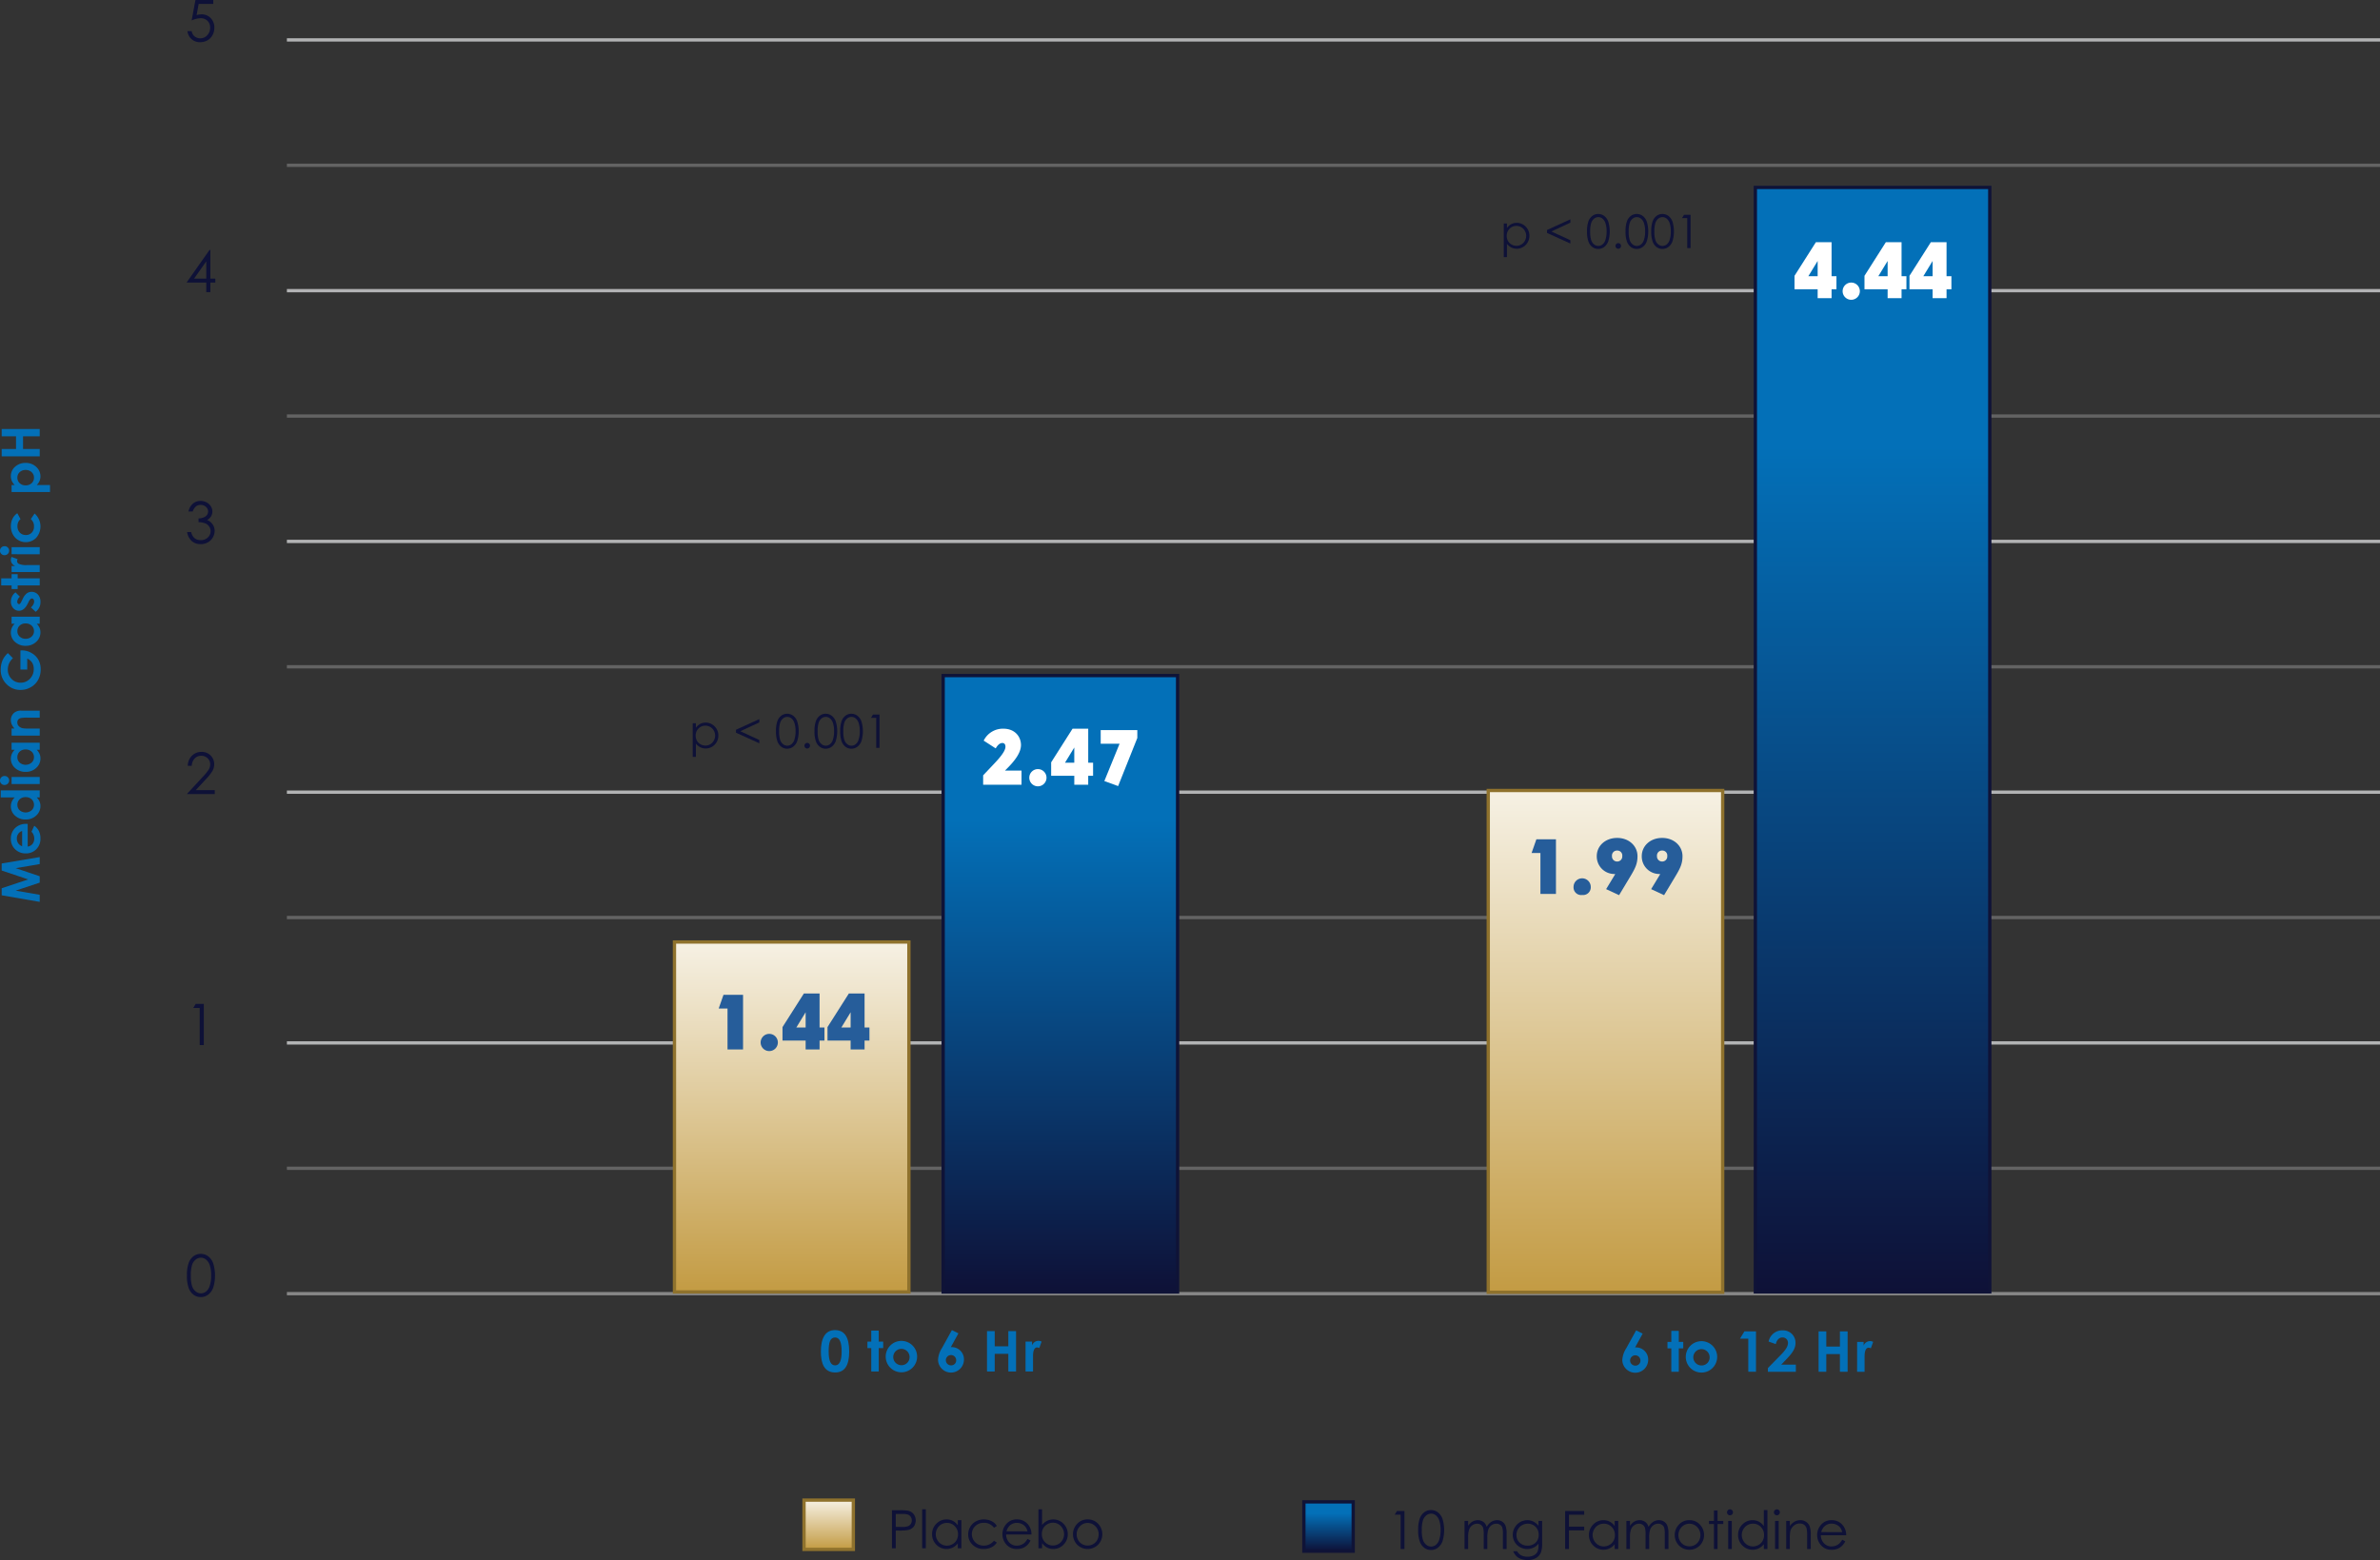 <svg xmlns="http://www.w3.org/2000/svg" xmlns:xlink="http://www.w3.org/1999/xlink" width="718.951" height="471.36" viewBox="0 0 718.951 471.36">
  <rect x="0" y="0" width="718.951" height="471.36" fill="#333333" stroke="none"/>
  <defs>
    <linearGradient id="a" x1="86.665" y1="390.871" x2="718.951" y2="390.871" gradientUnits="userSpaceOnUse">
      <stop offset="0" stop-color="#fff"/>
      <stop offset="1"/>
    </linearGradient>
    <linearGradient id="b" x1="239.151" y1="390.359" x2="239.151" y2="284.621" gradientUnits="userSpaceOnUse">
      <stop offset="0" stop-color="#c39b43"/>
      <stop offset="1" stop-color="#f6f1e4"/>
    </linearGradient>
    <linearGradient id="c" x1="320.319" y1="390.362" x2="320.319" y2="204.118" gradientUnits="userSpaceOnUse">
      <stop offset="0" stop-color="#0e1137"/>
      <stop offset="0.766" stop-color="#0370b8"/>
    </linearGradient>
    <linearGradient id="d" x1="484.98" y1="390.456" x2="484.98" y2="238.842" xlink:href="#b"/>
    <linearGradient id="e" x1="565.665" y1="390.331" x2="565.665" y2="56.631" xlink:href="#c"/>
    <linearGradient id="f" x1="250.326" y1="468.143" x2="250.326" y2="453.248" xlink:href="#b"/>
    <linearGradient id="g" x1="401.326" y1="468.672" x2="401.326" y2="453.777" xlink:href="#c"/>
  </defs>
  <g>
    <path d="M92.109,65.638v1.183H87.691l-.622,3.39a5.225,5.225,0,0,1,1.461-.238,3.732,3.732,0,0,1,2.8,1.137,4.011,4.011,0,0,1,1.1,2.911,4.569,4.569,0,0,1-.566,2.248,3.952,3.952,0,0,1-1.534,1.568,4.479,4.479,0,0,1-2.235.545,3.7,3.7,0,0,1-2.553-.925,3.793,3.793,0,0,1-1.242-2.4h1.276a2.807,2.807,0,0,0,.486,1.166,2.48,2.48,0,0,0,.913.723,2.724,2.724,0,0,0,1.2.274,2.8,2.8,0,0,0,2.1-.928,3.245,3.245,0,0,0,.879-2.321,2.743,2.743,0,0,0-.8-2.042,2.885,2.885,0,0,0-2.121-.785,7.049,7.049,0,0,0-2.662.667l1.15-6.177Z" transform="translate(-27.678 -65.638)" fill="#0e1137"/>
    <path d="M90.97,141.156h.252v8.671h1.5v1.183h-1.5v2.89H89.988v-2.89h-5.95Zm-.982,8.671V144.6l-3.683,5.222Z" transform="translate(-27.678 -65.638)" fill="#0e1137"/>
    <path d="M85.889,220.181H84.621a4.189,4.189,0,0,1,1.327-2.367,3.477,3.477,0,0,1,2.316-.828,3.826,3.826,0,0,1,1.813.444,3.288,3.288,0,0,1,1.3,1.195,2.97,2.97,0,0,1,.46,1.573,2.848,2.848,0,0,1-1.6,2.543,3.629,3.629,0,0,1,1.471,1.065,3.408,3.408,0,0,1,.811,2.215,3.95,3.95,0,0,1-.558,2.015,3.872,3.872,0,0,1-1.521,1.483,4.429,4.429,0,0,1-2.155.524,3.957,3.957,0,0,1-2.679-.925,4.535,4.535,0,0,1-1.4-2.717h1.217a3.521,3.521,0,0,0,.921,1.749,2.842,2.842,0,0,0,1.961.684,2.952,2.952,0,0,0,2.172-.811,2.592,2.592,0,0,0,.82-1.9,2.464,2.464,0,0,0-.41-1.361,2.6,2.6,0,0,0-1.1-.955,6.082,6.082,0,0,0-2.134-.4v-1.141a3.913,3.913,0,0,0,1.555-.3,2.27,2.27,0,0,0,1.019-.765,1.763,1.763,0,0,0,.316-1.014,1.841,1.841,0,0,0-.646-1.4,2.33,2.33,0,0,0-1.635-.591,2.193,2.193,0,0,0-1.386.452A3.4,3.4,0,0,0,85.889,220.181Z" transform="translate(-27.678 -65.638)" fill="#0e1137"/>
    <path d="M85.6,297.02H84.41A4.27,4.27,0,0,1,85.64,294a3.952,3.952,0,0,1,2.911-1.181,3.706,3.706,0,0,1,3.837,3.72,4.07,4.07,0,0,1-.506,1.982,14.158,14.158,0,0,1-1.964,2.507l-3.1,3.335h5.735v1.2H84.114l4.75-5.132a15.4,15.4,0,0,0,1.88-2.3,3.092,3.092,0,0,0,.435-1.577,2.428,2.428,0,0,0-.782-1.806,2.645,2.645,0,0,0-1.914-.757,2.684,2.684,0,0,0-1.982.794A3.42,3.42,0,0,0,85.6,297.02Z" transform="translate(-27.678 -65.638)" fill="#0e1137"/>
    <path d="M86.8,368.96h2.442v12.432H88.01V370.177H86.058Z" transform="translate(-27.678 -65.638)" fill="#0e1137"/>
    <path d="M84.148,451.011a10.787,10.787,0,0,1,.528-3.8,4.412,4.412,0,0,1,1.492-2.037,3.6,3.6,0,0,1,2.155-.692,3.69,3.69,0,0,1,2.189.7,4.631,4.631,0,0,1,1.55,2.092,12.6,12.6,0,0,1,.009,7.47,4.62,4.62,0,0,1-1.551,2.092,3.7,3.7,0,0,1-2.2.705,3.592,3.592,0,0,1-2.147-.684,4.428,4.428,0,0,1-1.491-2.041A10.671,10.671,0,0,1,84.148,451.011Zm1.175.021a10.222,10.222,0,0,0,.376,3.185,3.384,3.384,0,0,0,1.111,1.637,2.459,2.459,0,0,0,3.1.012A3.332,3.332,0,0,0,91,454.229a9.715,9.715,0,0,0,.465-3.2,9.566,9.566,0,0,0-.414-3.074,3.6,3.6,0,0,0-1.146-1.751,2.441,2.441,0,0,0-3.1,0,3.412,3.412,0,0,0-1.107,1.632A10.151,10.151,0,0,0,85.323,451.032Z" transform="translate(-27.678 -65.638)" fill="#0e1137"/>
    <line x1="86.665" y1="12.059" x2="718.951" y2="12.059" fill="#e6e7e7" stroke="#d2d3d4" stroke-miterlimit="10" opacity="0.8"/>
    <line x1="86.665" y1="49.94" x2="718.951" y2="49.94" fill="#e6e7e7" stroke="#d2d3d4" stroke-miterlimit="10" opacity="0.3"/>
    <line x1="86.665" y1="87.821" x2="718.951" y2="87.821" fill="#e6e7e7" stroke="#d2d3d4" stroke-miterlimit="10" opacity="0.8"/>
    <line x1="86.665" y1="125.703" x2="718.951" y2="125.703" fill="#e6e7e7" stroke="#d2d3d4" stroke-miterlimit="10" opacity="0.3"/>
    <line x1="86.665" y1="163.584" x2="718.951" y2="163.584" fill="#e6e7e7" stroke="#d2d3d4" stroke-miterlimit="10" opacity="0.8"/>
    <line x1="86.665" y1="201.465" x2="718.951" y2="201.465" fill="#e6e7e7" stroke="#d2d3d4" stroke-miterlimit="10" opacity="0.3"/>
    <line x1="86.665" y1="239.346" x2="718.951" y2="239.346" fill="#e6e7e7" stroke="#d2d3d4" stroke-miterlimit="10" opacity="0.8"/>
    <line x1="86.665" y1="277.228" x2="718.951" y2="277.228" fill="#e6e7e7" stroke="#d2d3d4" stroke-miterlimit="10" opacity="0.3"/>
    <line x1="86.665" y1="315.109" x2="718.951" y2="315.109" fill="#e6e7e7" stroke="#d2d3d4" stroke-miterlimit="10" opacity="0.8"/>
    <line x1="86.665" y1="352.99" x2="718.951" y2="352.99" fill="#e6e7e7" stroke="#d2d3d4" stroke-miterlimit="10" opacity="0.3"/>
    <line x1="86.665" y1="390.871" x2="718.951" y2="390.871" stroke="#878787" stroke-miterlimit="10" fill="url(#a)"/>
    <g>
      <path d="M28.186,336.145v-2.131L36.2,331.35l-8.015-2.69v-2.129L39.678,324.6v2.115l-7.258,1.232,7.258,2.442v1.927l-7.258,2.42L39.678,336v2.133Z" transform="translate(-27.678 -65.638)" fill="#0370b8"/>
      <path d="M36.045,314.58v6.852a2.286,2.286,0,0,0,1.441-.793,2.49,2.49,0,0,0,.535-1.645,2.844,2.844,0,0,0-.835-2.055l.843-1.8a4.222,4.222,0,0,1,1.41,1.609,5.029,5.029,0,0,1,.457,2.227,4.4,4.4,0,0,1-1.261,3.257,4.3,4.3,0,0,1-3.16,1.258,4.44,4.44,0,0,1-3.231-1.254,4.215,4.215,0,0,1-1.285-3.144,4.369,4.369,0,0,1,1.285-3.266,4.643,4.643,0,0,1,3.4-1.258Zm-1.68,2.133a2.142,2.142,0,0,0-1.156.833,2.414,2.414,0,0,0-.445,1.444,2.559,2.559,0,0,0,.5,1.565,2.789,2.789,0,0,0,1.1.783Z" transform="translate(-27.678 -65.638)" fill="#0370b8"/>
      <path d="M27.9,306.58v-2.133H39.678v2.133h-.9a4.2,4.2,0,0,1,.856,1.252,3.515,3.515,0,0,1,.261,1.361,3.783,3.783,0,0,1-1.277,2.849,4.452,4.452,0,0,1-3.176,1.2,4.572,4.572,0,0,1-3.226-1.163,3.7,3.7,0,0,1-1.258-2.825,3.6,3.6,0,0,1,.289-1.436,3.921,3.921,0,0,1,.867-1.24Zm5.032,2.242a2.157,2.157,0,0,0,.7,1.643,2.791,2.791,0,0,0,3.6-.012,2.152,2.152,0,0,0,.711-1.639,2.2,2.2,0,0,0-.7-1.666,2.557,2.557,0,0,0-1.832-.662,2.486,2.486,0,0,0-1.8.662A2.223,2.223,0,0,0,32.928,308.822Z" transform="translate(-27.678 -65.638)" fill="#0370b8"/>
      <path d="M27.678,301.459a1.3,1.3,0,0,1,.406-.962,1.348,1.348,0,0,1,.984-.4,1.333,1.333,0,0,1,.973.4,1.283,1.283,0,0,1,.4.95,1.3,1.3,0,0,1-.41.969,1.369,1.369,0,0,1-1,.4,1.359,1.359,0,0,1-1.359-1.355Zm3.5,1.066v-2.133h8.5v2.133Z" transform="translate(-27.678 -65.638)" fill="#0370b8"/>
      <path d="M31.178,292.181v-2.133h8.5v2.133h-.9a4.187,4.187,0,0,1,.856,1.253A3.511,3.511,0,0,1,39.9,294.8a3.783,3.783,0,0,1-1.277,2.849,4.455,4.455,0,0,1-3.176,1.2,4.567,4.567,0,0,1-3.226-1.162,3.7,3.7,0,0,1-1.258-2.825,3.6,3.6,0,0,1,.289-1.436,3.936,3.936,0,0,1,.867-1.241Zm1.75,2.242a2.154,2.154,0,0,0,.7,1.643,2.793,2.793,0,0,0,3.6-.011,2.155,2.155,0,0,0,.711-1.639,2.195,2.195,0,0,0-.7-1.666,2.553,2.553,0,0,0-1.832-.663,2.482,2.482,0,0,0-1.8.663A2.223,2.223,0,0,0,32.928,294.423Z" transform="translate(-27.678 -65.638)" fill="#0370b8"/>
      <path d="M31.178,287.892v-2.133h.871a5.1,5.1,0,0,1-.851-1.314,3.188,3.188,0,0,1-.239-1.2,2.917,2.917,0,0,1,.883-2.146,3.033,3.033,0,0,1,2.219-.741h5.617v2.109H35.956a9.4,9.4,0,0,0-2.021.137,1.384,1.384,0,0,0-.761.475,1.329,1.329,0,0,0-.262.838,1.576,1.576,0,0,0,.433,1.111,2.317,2.317,0,0,0,1.2.643,9.722,9.722,0,0,0,1.725.093h3.41v2.133Z" transform="translate(-27.678 -65.638)" fill="#0370b8"/>
      <path d="M30.061,262.97l1.523,1.541a4.553,4.553,0,0,0-1.547,3.409,3.9,3.9,0,0,0,1.125,2.842,3.689,3.689,0,0,0,2.734,1.146,3.788,3.788,0,0,0,2.821-1.189,4.043,4.043,0,0,0,1.156-2.933,3.6,3.6,0,0,0-.477-1.912,3.343,3.343,0,0,0-1.492-1.255v3.328H33.85v-5.781l.484-.016a5.633,5.633,0,0,1,2.859.781,5.453,5.453,0,0,1,2.063,2.024,5.774,5.774,0,0,1,.711,2.914,6.461,6.461,0,0,1-.778,3.191,5.683,5.683,0,0,1-2.214,2.219,6.181,6.181,0,0,1-3.1.816,5.763,5.763,0,0,1-3.969-1.508,5.943,5.943,0,0,1-2.008-4.656,7.113,7.113,0,0,1,.555-2.805A6.435,6.435,0,0,1,30.061,262.97Z" transform="translate(-27.678 -65.638)" fill="#0370b8"/>
      <path d="M31.178,254.1V251.97h8.5V254.1h-.9a4.2,4.2,0,0,1,.856,1.252,3.516,3.516,0,0,1,.261,1.362,3.78,3.78,0,0,1-1.277,2.848,4.452,4.452,0,0,1-3.176,1.2,4.567,4.567,0,0,1-3.226-1.163,3.7,3.7,0,0,1-1.258-2.824,3.6,3.6,0,0,1,.289-1.436,3.925,3.925,0,0,1,.867-1.241Zm1.75,2.242a2.156,2.156,0,0,0,.7,1.643,2.52,2.52,0,0,0,1.793.654,2.547,2.547,0,0,0,1.812-.665,2.156,2.156,0,0,0,.711-1.64,2.2,2.2,0,0,0-.7-1.666,2.557,2.557,0,0,0-1.832-.662,2.486,2.486,0,0,0-1.8.662A2.225,2.225,0,0,0,32.928,256.345Z" transform="translate(-27.678 -65.638)" fill="#0370b8"/>
      <path d="M32.365,244.611l1.321,1.32a2.233,2.233,0,0,0-.8,1.461.918.918,0,0,0,.152.563.454.454,0,0,0,.7.074,2.391,2.391,0,0,0,.4-.637l.39-.781a4.606,4.606,0,0,1,1.243-1.695,2.587,2.587,0,0,1,3.375.371,3.184,3.184,0,0,1,.757,2.23,3.544,3.544,0,0,1-1.453,2.969l-1.429-1.313a3.031,3.031,0,0,0,.707-.879,1.949,1.949,0,0,0,.269-.894,1.065,1.065,0,0,0-.2-.68.587.587,0,0,0-.469-.258q-.492,0-.961.93l-.359.719q-1.038,2.063-2.6,2.062a2.254,2.254,0,0,1-1.722-.777,2.82,2.82,0,0,1-.715-1.988,3.447,3.447,0,0,1,1.406-2.8Z" transform="translate(-27.678 -65.638)" fill="#0370b8"/>
      <path d="M28.045,242.517v-2.133h3.133v-1.265h1.836v1.265h6.664v2.133H33.014v1.094H31.178v-1.094Z" transform="translate(-27.678 -65.638)" fill="#0370b8"/>
      <path d="M31.178,238.478V236.65h1.07a2.286,2.286,0,0,1-.961-.789,1.9,1.9,0,0,1-.328-1.078,1.992,1.992,0,0,1,.219-.867l1.836.664a1.47,1.47,0,0,0-.188.617.977.977,0,0,0,.61.832,5.581,5.581,0,0,0,2.39.34l.414-.008h3.438v2.117Z" transform="translate(-27.678 -65.638)" fill="#0370b8"/>
      <path d="M27.678,232.029a1.3,1.3,0,0,1,.406-.962,1.347,1.347,0,0,1,.984-.4,1.332,1.332,0,0,1,.973.4,1.286,1.286,0,0,1,.4.95,1.3,1.3,0,0,1-.41.97,1.372,1.372,0,0,1-1,.4,1.357,1.357,0,0,1-1.359-1.355Zm3.5,1.066v-2.133h8.5V233.1Z" transform="translate(-27.678 -65.638)" fill="#0370b8"/>
      <path d="M32.9,220.705l.977,1.775a3.024,3.024,0,0,0-.727.99,2.974,2.974,0,0,0-.2,1.146,2.665,2.665,0,0,0,.714,1.935,2.432,2.432,0,0,0,1.829.74,2.354,2.354,0,0,0,1.771-.712,2.58,2.58,0,0,0,.686-1.87,2.718,2.718,0,0,0-.976-2.229l1.151-1.682a5.181,5.181,0,0,1,.45,7.371,4.416,4.416,0,0,1-7.015-1.07,5.14,5.14,0,0,1-.594-2.473,5.014,5.014,0,0,1,.5-2.273A4.317,4.317,0,0,1,32.9,220.705Z" transform="translate(-27.678 -65.638)" fill="#0370b8"/>
      <path d="M31.178,212.189h.937a4.016,4.016,0,0,1-.867-1.25,3.611,3.611,0,0,1-.289-1.438,3.711,3.711,0,0,1,1.258-2.828,4.563,4.563,0,0,1,3.226-1.164,4.457,4.457,0,0,1,3.176,1.2,3.79,3.79,0,0,1,1.277,2.852,3.548,3.548,0,0,1-.261,1.367,4.18,4.18,0,0,1-.856,1.258h4.008v2.117H31.178Zm1.75-2.242a2.228,2.228,0,0,0,.687,1.672,2.479,2.479,0,0,0,1.8.664,2.549,2.549,0,0,0,1.832-.664,2.209,2.209,0,0,0,.7-1.672,2.166,2.166,0,0,0-.711-1.645,2.541,2.541,0,0,0-1.812-.668,2.513,2.513,0,0,0-1.793.657A2.173,2.173,0,0,0,32.928,209.947Z" transform="translate(-27.678 -65.638)" fill="#0370b8"/>
      <path d="M28.186,203.517V201.3h4.335v-3.836H28.186v-2.211H39.678v2.211H34.639V201.3h5.039v2.219Z" transform="translate(-27.678 -65.638)" fill="#0370b8"/>
    </g>
    <g>
      <path d="M297.123,521.944h2.289a13.213,13.213,0,0,1,2.656.172,2.942,2.942,0,0,1,1.61,1,3.215,3.215,0,0,1,.015,3.789,3,3,0,0,1-1.679,1,14.839,14.839,0,0,1-2.922.188h-.821v5.344h-1.148Zm1.148,1.125v3.9l1.946.023a5.054,5.054,0,0,0,1.726-.215,1.765,1.765,0,0,0,.86-.693,1.927,1.927,0,0,0,.312-1.072,1.9,1.9,0,0,0-.312-1.057,1.738,1.738,0,0,0-.824-.683,4.994,4.994,0,0,0-1.676-.2Z" transform="translate(-27.678 -65.638)" fill="#0e1137"/>
      <path d="M306.256,521.655h1.094v11.782h-1.094Z" transform="translate(-27.678 -65.638)" fill="#0e1137"/>
      <path d="M318.092,524.937v8.5h-1.078v-1.461a4.686,4.686,0,0,1-1.543,1.257,4.311,4.311,0,0,1-4.953-.886,4.387,4.387,0,0,1-1.278-3.184,4.312,4.312,0,0,1,1.289-3.141,4.2,4.2,0,0,1,3.1-1.3,4.006,4.006,0,0,1,1.894.445,4.3,4.3,0,0,1,1.489,1.336v-1.562Zm-4.371.835a3.3,3.3,0,0,0-2.914,1.709,3.441,3.441,0,0,0,0,3.434,3.331,3.331,0,0,0,1.236,1.275,3.225,3.225,0,0,0,1.666.457,3.411,3.411,0,0,0,1.7-.453,3.165,3.165,0,0,0,1.237-1.224,3.51,3.51,0,0,0,.433-1.741,3.375,3.375,0,0,0-.972-2.465A3.215,3.215,0,0,0,313.721,525.772Z" transform="translate(-27.678 -65.638)" fill="#0e1137"/>
      <path d="M328.8,526.7l-.867.539a3.633,3.633,0,0,0-3.067-1.492,3.548,3.548,0,0,0-2.579,1,3.257,3.257,0,0,0-1.026,2.427,3.442,3.442,0,0,0,.472,1.748,3.3,3.3,0,0,0,1.3,1.271,3.917,3.917,0,0,0,4.9-1.039l.867.571a4.1,4.1,0,0,1-1.637,1.423,5.233,5.233,0,0,1-2.34.506,4.62,4.62,0,0,1-3.344-1.281,4.171,4.171,0,0,1-1.328-3.117,4.454,4.454,0,0,1,.621-2.293,4.373,4.373,0,0,1,1.707-1.652,4.982,4.982,0,0,1,2.43-.594,5.181,5.181,0,0,1,1.629.258,4.506,4.506,0,0,1,1.332.671A3.676,3.676,0,0,1,328.8,526.7Z" transform="translate(-27.678 -65.638)" fill="#0e1137"/>
      <path d="M338.061,530.616l.921.485a5,5,0,0,1-1.047,1.437,4.18,4.18,0,0,1-1.337.832,4.668,4.668,0,0,1-1.682.285,4.062,4.062,0,0,1-3.253-1.363,4.606,4.606,0,0,1-1.173-3.082,4.546,4.546,0,0,1,.993-2.883,4.06,4.06,0,0,1,3.371-1.609,4.194,4.194,0,0,1,3.471,1.648,4.609,4.609,0,0,1,.939,2.906h-7.649a3.461,3.461,0,0,0,.947,2.428,3.016,3.016,0,0,0,2.26.947,3.65,3.65,0,0,0,1.264-.225,3.339,3.339,0,0,0,1.044-.6A5.1,5.1,0,0,0,338.061,530.616Zm0-2.289a3.621,3.621,0,0,0-.638-1.4,3.013,3.013,0,0,0-1.107-.844,3.382,3.382,0,0,0-1.447-.32,3.117,3.117,0,0,0-2.151.8,3.638,3.638,0,0,0-.993,1.758Z" transform="translate(-27.678 -65.638)" fill="#0e1137"/>
      <path d="M341.373,533.437V521.655h1.094V526.4a4.615,4.615,0,0,1,1.538-1.261,4.308,4.308,0,0,1,4.943.89,4.376,4.376,0,0,1,1.277,3.176,4.319,4.319,0,0,1-1.288,3.149,4.2,4.2,0,0,1-3.1,1.3,3.96,3.96,0,0,1-1.881-.445,4.381,4.381,0,0,1-1.491-1.336v1.563Zm4.375-.836a3.3,3.3,0,0,0,2.911-1.711,3.47,3.47,0,0,0,0-3.446,3.341,3.341,0,0,0-1.235-1.277,3.205,3.205,0,0,0-1.656-.457,3.4,3.4,0,0,0-1.7.457,3.181,3.181,0,0,0-1.24,1.23,3.515,3.515,0,0,0-.432,1.743,3.388,3.388,0,0,0,.97,2.468A3.211,3.211,0,0,0,345.748,532.6Z" transform="translate(-27.678 -65.638)" fill="#0e1137"/>
      <path d="M356.24,524.718a4.206,4.206,0,0,1,3.256,1.422,4.564,4.564,0,0,1-.066,6.183,4.494,4.494,0,0,1-6.387,0,4.555,4.555,0,0,1-.066-6.176A4.208,4.208,0,0,1,356.24,524.718Zm0,1.07a3.153,3.153,0,0,0-2.343,1.008,3.366,3.366,0,0,0-.981,2.437,3.466,3.466,0,0,0,.447,1.719,3.175,3.175,0,0,0,1.207,1.231,3.437,3.437,0,0,0,3.34,0,3.178,3.178,0,0,0,1.208-1.231,3.455,3.455,0,0,0,.447-1.719,3.365,3.365,0,0,0-.984-2.437A3.16,3.16,0,0,0,356.236,525.788Z" transform="translate(-27.678 -65.638)" fill="#0e1137"/>
    </g>
    <g>
      <path d="M449.672,522.178h2.258V533.67h-1.141V523.3h-1.805Z" transform="translate(-27.678 -65.638)" fill="#0e1137"/>
      <path d="M456.086,527.928a9.96,9.96,0,0,1,.488-3.516,4.08,4.08,0,0,1,1.379-1.883,3.345,3.345,0,0,1,1.992-.64,3.419,3.419,0,0,1,2.024.644,4.283,4.283,0,0,1,1.433,1.934,11.639,11.639,0,0,1,.008,6.906,4.256,4.256,0,0,1-1.433,1.934,3.421,3.421,0,0,1-2.032.652,3.322,3.322,0,0,1-1.984-.633,4.088,4.088,0,0,1-1.379-1.887A9.853,9.853,0,0,1,456.086,527.928Zm1.086.019a9.424,9.424,0,0,0,.348,2.945,3.113,3.113,0,0,0,1.027,1.512,2.27,2.27,0,0,0,2.867.012,3.088,3.088,0,0,0,1.008-1.513,8.994,8.994,0,0,0,.43-2.956,8.86,8.86,0,0,0-.383-2.842,3.334,3.334,0,0,0-1.059-1.618,2.257,2.257,0,0,0-2.863,0A3.156,3.156,0,0,0,457.523,525,9.4,9.4,0,0,0,457.172,527.947Z" transform="translate(-27.678 -65.638)" fill="#0e1137"/>
      <path d="M470.086,525.17h1.094v1.469a4.245,4.245,0,0,1,1.173-1.188,3.336,3.336,0,0,1,1.744-.5,2.937,2.937,0,0,1,1.174.242,2.545,2.545,0,0,1,.907.645,3.473,3.473,0,0,1,.609,1.152,4.044,4.044,0,0,1,1.364-1.519,3.232,3.232,0,0,1,1.762-.52,2.763,2.763,0,0,1,1.555.445,2.662,2.662,0,0,1,1,1.243,6.632,6.632,0,0,1,.327,2.39v4.641H481.68v-4.641a6.056,6.056,0,0,0-.2-1.879,1.7,1.7,0,0,0-.665-.824,2,2,0,0,0-1.125-.312,2.454,2.454,0,0,0-1.453.468,2.709,2.709,0,0,0-.961,1.25,7.919,7.919,0,0,0-.3,2.61v3.328h-1.094v-4.352a7.48,7.48,0,0,0-.192-2.089,1.75,1.75,0,0,0-.668-.883,1.933,1.933,0,0,0-1.132-.332,2.438,2.438,0,0,0-1.418.457,2.7,2.7,0,0,0-.977,1.23,6.635,6.635,0,0,0-.316,2.367v3.6h-1.094Z" transform="translate(-27.678 -65.638)" fill="#0e1137"/>
      <path d="M492.43,525.17h1.093v6.773a8.009,8.009,0,0,1-.312,2.618,3.406,3.406,0,0,1-1.492,1.8,4.908,4.908,0,0,1-2.555.633,5.851,5.851,0,0,1-1.965-.309,3.947,3.947,0,0,1-1.418-.831,4.909,4.909,0,0,1-1.008-1.524h1.188a3.138,3.138,0,0,0,1.251,1.25,4.023,4.023,0,0,0,1.9.406,3.928,3.928,0,0,0,1.889-.416,2.551,2.551,0,0,0,1.1-1.047,4.67,4.67,0,0,0,.329-2.037v-.437a4.122,4.122,0,0,1-1.51,1.2,4.48,4.48,0,0,1-4.1-.164,4.129,4.129,0,0,1-1.6-1.567,4.281,4.281,0,0,1-.563-2.164,4.423,4.423,0,0,1,4.4-4.406,4.085,4.085,0,0,1,1.779.395,4.921,4.921,0,0,1,1.592,1.3Zm-3.227.836a3.459,3.459,0,0,0-1.726.449,3.264,3.264,0,0,0-1.25,1.242,3.4,3.4,0,0,0-.454,1.715,3.093,3.093,0,0,0,.938,2.313,3.335,3.335,0,0,0,2.43.914,3.294,3.294,0,0,0,2.425-.907,3.2,3.2,0,0,0,.918-2.382,3.447,3.447,0,0,0-.422-1.715,3.084,3.084,0,0,0-1.195-1.192A3.329,3.329,0,0,0,489.2,526.006Z" transform="translate(-27.678 -65.638)" fill="#0e1137"/>
      <path d="M500.477,522.178h5.757V523.3h-4.609v3.6h4.609v1.125h-4.609v5.641h-1.148Z" transform="translate(-27.678 -65.638)" fill="#0e1137"/>
      <path d="M516.523,525.17v8.5h-1.078v-1.461a4.664,4.664,0,0,1-1.543,1.258,4.309,4.309,0,0,1-4.953-.887,4.388,4.388,0,0,1-1.277-3.184,4.313,4.313,0,0,1,1.289-3.14,4.205,4.205,0,0,1,3.1-1.3,4.022,4.022,0,0,1,1.895.445,4.329,4.329,0,0,1,1.488,1.336V525.17Zm-4.371.836a3.3,3.3,0,0,0-2.915,1.709,3.446,3.446,0,0,0,0,3.433,3.348,3.348,0,0,0,1.238,1.277,3.231,3.231,0,0,0,1.666.456,3.425,3.425,0,0,0,1.7-.452,3.161,3.161,0,0,0,1.236-1.226,3.494,3.494,0,0,0,.434-1.74,3.383,3.383,0,0,0-.972-2.465A3.218,3.218,0,0,0,512.152,526.006Z" transform="translate(-27.678 -65.638)" fill="#0e1137"/>
      <path d="M518.977,525.17h1.093v1.469a4.258,4.258,0,0,1,1.173-1.188,3.341,3.341,0,0,1,1.744-.5,2.934,2.934,0,0,1,1.174.242,2.536,2.536,0,0,1,.907.645,3.455,3.455,0,0,1,.61,1.152,4.044,4.044,0,0,1,1.364-1.519,3.232,3.232,0,0,1,1.762-.52,2.759,2.759,0,0,1,1.554.445,2.65,2.65,0,0,1,1,1.243,6.628,6.628,0,0,1,.328,2.39v4.641H530.57v-4.641a6.065,6.065,0,0,0-.2-1.879,1.7,1.7,0,0,0-.665-.824,2,2,0,0,0-1.125-.312,2.452,2.452,0,0,0-1.453.468,2.7,2.7,0,0,0-.961,1.25,7.913,7.913,0,0,0-.3,2.61v3.328h-1.094v-4.352a7.492,7.492,0,0,0-.191-2.089,1.756,1.756,0,0,0-.668-.883,1.934,1.934,0,0,0-1.133-.332,2.44,2.44,0,0,0-1.418.457,2.7,2.7,0,0,0-.976,1.23,6.631,6.631,0,0,0-.317,2.367v3.6h-1.093Z" transform="translate(-27.678 -65.638)" fill="#0e1137"/>
      <path d="M538.016,524.951a4.213,4.213,0,0,1,3.255,1.422,4.565,4.565,0,0,1-.066,6.184,4.494,4.494,0,0,1-6.387,0,4.555,4.555,0,0,1-.066-6.176A4.207,4.207,0,0,1,538.016,524.951Zm0,1.07a3.157,3.157,0,0,0-2.345,1.008,3.371,3.371,0,0,0-.979,2.438,3.457,3.457,0,0,0,.446,1.719,3.168,3.168,0,0,0,1.208,1.23,3.43,3.43,0,0,0,3.34,0,3.173,3.173,0,0,0,1.207-1.23,3.458,3.458,0,0,0,.447-1.719,3.363,3.363,0,0,0-.984-2.438A3.161,3.161,0,0,0,538.012,526.021Z" transform="translate(-27.678 -65.638)" fill="#0e1137"/>
      <path d="M545.422,522.014h1.094v3.156h1.734v.945h-1.734v7.555h-1.094v-7.555H543.93v-.945h1.492Z" transform="translate(-27.678 -65.638)" fill="#0e1137"/>
      <path d="M550.27,521.67a.9.9,0,0,1,0,1.805.851.851,0,0,1-.63-.266.861.861,0,0,1-.265-.633.871.871,0,0,1,.265-.64A.859.859,0,0,1,550.27,521.67Zm-.543,3.5h1.093v8.5h-1.093Z" transform="translate(-27.678 -65.638)" fill="#0e1137"/>
      <path d="M561.578,521.889V533.67H560.5v-1.461a4.674,4.674,0,0,1-1.543,1.258A4.309,4.309,0,0,1,554,532.58a4.384,4.384,0,0,1-1.277-3.184,4.309,4.309,0,0,1,1.289-3.14,4.2,4.2,0,0,1,3.1-1.3,4.028,4.028,0,0,1,1.895.445,4.338,4.338,0,0,1,1.488,1.336v-4.843Zm-4.371,4.117a3.3,3.3,0,0,0-2.915,1.709,3.446,3.446,0,0,0,0,3.433,3.353,3.353,0,0,0,1.237,1.277,3.233,3.233,0,0,0,1.666.456,3.423,3.423,0,0,0,1.7-.452,3.157,3.157,0,0,0,1.237-1.226,3.493,3.493,0,0,0,.433-1.74A3.382,3.382,0,0,0,559.6,527,3.22,3.22,0,0,0,557.207,526.006Z" transform="translate(-27.678 -65.638)" fill="#0e1137"/>
      <path d="M564.434,521.67a.9.9,0,0,1,0,1.805.851.851,0,0,1-.63-.266.861.861,0,0,1-.265-.633.871.871,0,0,1,.265-.64A.859.859,0,0,1,564.434,521.67Zm-.543,3.5h1.093v8.5h-1.093Z" transform="translate(-27.678 -65.638)" fill="#0e1137"/>
      <path d="M567.258,525.17h1.094v1.523a4.571,4.571,0,0,1,1.453-1.308,3.57,3.57,0,0,1,1.734-.434,3.013,3.013,0,0,1,1.691.485,2.882,2.882,0,0,1,1.09,1.3,6.888,6.888,0,0,1,.352,2.555v4.375h-1.094v-4.055a10,10,0,0,0-.122-1.961,2.161,2.161,0,0,0-.729-1.269,2.211,2.211,0,0,0-1.407-.426,2.7,2.7,0,0,0-1.777.656,3.082,3.082,0,0,0-1.035,1.625,11.257,11.257,0,0,0-.156,2.313v3.117h-1.094Z" transform="translate(-27.678 -65.638)" fill="#0e1137"/>
      <path d="M584.172,530.85l.922.484a5.016,5.016,0,0,1-1.048,1.437,4.149,4.149,0,0,1-1.337.833,4.675,4.675,0,0,1-1.682.285,4.059,4.059,0,0,1-3.253-1.364,4.594,4.594,0,0,1-1.172-3.082,4.541,4.541,0,0,1,.993-2.882,4.059,4.059,0,0,1,3.37-1.61,4.2,4.2,0,0,1,3.472,1.649,4.61,4.61,0,0,1,.938,2.906h-7.648a3.451,3.451,0,0,0,.946,2.428,3.015,3.015,0,0,0,2.261.947,3.616,3.616,0,0,0,1.262-.225,3.343,3.343,0,0,0,1.045-.6A5.16,5.16,0,0,0,584.172,530.85Zm0-2.289a3.662,3.662,0,0,0-.638-1.4,3.047,3.047,0,0,0-1.106-.844,3.4,3.4,0,0,0-1.448-.32,3.125,3.125,0,0,0-2.151.8,3.629,3.629,0,0,0-.993,1.758Z" transform="translate(-27.678 -65.638)" fill="#0e1137"/>
    </g>
    <g>
      <path d="M275.652,474.013c0-3.927,1.241-6.493,4.25-6.493,2.907,0,4.3,2.125,4.3,6.493,0,4.2-1.376,6.306-4.232,6.306C276.655,480.319,275.652,477.616,275.652,474.013Zm6.273,0c0-2.873-.646-4.267-1.972-4.267-1.5,0-1.955,1.462-1.955,4.267,0,2.788.629,4.164,1.972,4.164C281.262,478.177,281.925,476.767,281.925,474.013Z" transform="translate(-27.678 -65.638)" fill="#0370b8"/>
      <path d="M290.867,472.959h-1.156V471h1.156v-3.332h2.261V471h1.343v1.955h-1.343v7.071h-2.261Z" transform="translate(-27.678 -65.638)" fill="#0370b8"/>
      <path d="M295.235,475.509a4.743,4.743,0,1,1,4.743,4.759A4.735,4.735,0,0,1,295.235,475.509Zm7.208.016a2.469,2.469,0,1,0-2.465,2.6A2.435,2.435,0,0,0,302.443,475.525Z" transform="translate(-27.678 -65.638)" fill="#0370b8"/>
      <path d="M318.864,476.528a3.91,3.91,0,0,1-7.819-.085,7.315,7.315,0,0,1,1.207-3.535l2.975-5.388,1.971.985L314.9,472.67h.068A3.675,3.675,0,0,1,318.864,476.528Zm-2.345-.034a1.56,1.56,0,1,0-1.53,1.683A1.509,1.509,0,0,0,316.519,476.494Z" transform="translate(-27.678 -65.638)" fill="#0370b8"/>
      <path d="M325.835,467.825h2.329v4.59h4.113v-4.59h2.329v12.2h-2.329v-5.338h-4.113v5.338h-2.329Z" transform="translate(-27.678 -65.638)" fill="#0370b8"/>
      <path d="M337.479,471h1.956v1.139a2.105,2.105,0,0,1,1.9-1.377,1.988,1.988,0,0,1,.986.238l-.7,1.937a1.588,1.588,0,0,0-.663-.186c-.7,0-1.224.782-1.224,2.584v4.691h-2.261Z" transform="translate(-27.678 -65.638)" fill="#0370b8"/>
    </g>
    <g>
      <path d="M525.562,476.609a3.911,3.911,0,0,1-7.82-.085,7.315,7.315,0,0,1,1.207-3.535l2.975-5.388,1.972.985-2.294,4.165h.067A3.675,3.675,0,0,1,525.562,476.609Zm-2.346-.034a1.56,1.56,0,1,0-1.53,1.683A1.509,1.509,0,0,0,523.216,476.575Z" transform="translate(-27.678 -65.638)" fill="#0370b8"/>
      <path d="M532.549,473.04h-1.156v-1.955h1.156v-3.332h2.261v3.332h1.342v1.955H534.81v7.071h-2.261Z" transform="translate(-27.678 -65.638)" fill="#0370b8"/>
      <path d="M536.918,475.59a4.742,4.742,0,1,1,4.742,4.759A4.733,4.733,0,0,1,536.918,475.59Zm7.207.016a2.469,2.469,0,1,0-2.465,2.6A2.435,2.435,0,0,0,544.125,475.606Z" transform="translate(-27.678 -65.638)" fill="#0370b8"/>
      <path d="M555.8,470.116h-2.516l1.343-2.21h3.5v12.2H555.8Z" transform="translate(-27.678 -65.638)" fill="#0370b8"/>
      <path d="M566.242,467.6a3.721,3.721,0,0,1,3.824,3.773c0,1.768-.968,3.11-2.941,5.15l-1.376,1.428h4.419v2.159h-8.447v-1.122l3.773-3.842c1.41-1.427,2.295-2.584,2.295-3.756a1.6,1.6,0,0,0-1.633-1.649c-1.052,0-1.717.714-2.056,2.006l-2.159-.765A4.189,4.189,0,0,1,566.242,467.6Z" transform="translate(-27.678 -65.638)" fill="#0370b8"/>
      <path d="M577.037,467.906h2.328v4.59h4.114v-4.59h2.33v12.2h-2.33v-5.338h-4.114v5.338h-2.328Z" transform="translate(-27.678 -65.638)" fill="#0370b8"/>
      <path d="M588.682,471.085h1.955v1.139a2.108,2.108,0,0,1,1.9-1.377,1.983,1.983,0,0,1,.985.238l-.7,1.937a1.613,1.613,0,0,0-.664-.186c-.7,0-1.224.782-1.224,2.584v4.691h-2.26Z" transform="translate(-27.678 -65.638)" fill="#0370b8"/>
    </g>
    <g>
      <path d="M236.938,284.162h.957v1.367a3.856,3.856,0,0,1,1.3-1.169,3.48,3.48,0,0,1,1.646-.389,3.672,3.672,0,0,1,2.711,1.141,3.768,3.768,0,0,1,1.127,2.748,3.839,3.839,0,0,1-1.117,2.786,3.76,3.76,0,0,1-4.326.776,4.1,4.1,0,0,1-1.345-1.1v4h-.957Zm3.828.732a2.809,2.809,0,0,0-2.09.867,2.957,2.957,0,0,0-.849,2.157,3.069,3.069,0,0,0,.378,1.523,2.762,2.762,0,0,0,1.085,1.072,3,3,0,0,0,1.49.4,2.825,2.825,0,0,0,1.449-.4,2.936,2.936,0,0,0,1.081-1.116,3.019,3.019,0,0,0,0-3,2.879,2.879,0,0,0-2.547-1.5Z" transform="translate(-27.678 -65.638)" fill="#0e1137"/>
      <path d="M257.056,289.223v1L250,287.016v-.888l7.061-3.224v1l-5.735,2.671Z" transform="translate(-27.678 -65.638)" fill="#0e1137"/>
      <path d="M262.087,286.575a8.718,8.718,0,0,1,.428-3.076,3.559,3.559,0,0,1,1.206-1.647,2.915,2.915,0,0,1,1.743-.561,2.991,2.991,0,0,1,1.771.563,3.741,3.741,0,0,1,1.254,1.693,10.185,10.185,0,0,1,.007,6.043,3.727,3.727,0,0,1-1.254,1.691,2.99,2.99,0,0,1-1.778.572,2.91,2.91,0,0,1-1.736-.554,3.588,3.588,0,0,1-1.207-1.652A8.639,8.639,0,0,1,262.087,286.575Zm.951.017a8.272,8.272,0,0,0,.3,2.576,2.728,2.728,0,0,0,.9,1.323,1.986,1.986,0,0,0,2.509.011,2.69,2.69,0,0,0,.881-1.324,7.852,7.852,0,0,0,.376-2.586,7.721,7.721,0,0,0-.335-2.487,2.911,2.911,0,0,0-.926-1.416,1.975,1.975,0,0,0-2.5,0,2.757,2.757,0,0,0-.9,1.321A8.217,8.217,0,0,0,263.038,286.592Z" transform="translate(-27.678 -65.638)" fill="#0e1137"/>
      <path d="M271.521,290.1a.84.84,0,0,1,.841.847.82.82,0,0,1-.246.6.833.833,0,0,1-1.19,0,.853.853,0,0,1,0-1.2A.812.812,0,0,1,271.521,290.1Z" transform="translate(-27.678 -65.638)" fill="#0e1137"/>
      <path d="M273.722,286.575a8.744,8.744,0,0,1,.427-3.076,3.56,3.56,0,0,1,1.207-1.647,2.913,2.913,0,0,1,1.743-.561,2.991,2.991,0,0,1,1.771.563,3.756,3.756,0,0,1,1.254,1.693,10.206,10.206,0,0,1,.007,6.043,3.722,3.722,0,0,1-1.255,1.691,2.985,2.985,0,0,1-1.777.572,2.91,2.91,0,0,1-1.736-.554,3.588,3.588,0,0,1-1.207-1.652A8.639,8.639,0,0,1,273.722,286.575Zm.95.017a8.267,8.267,0,0,0,.3,2.576,2.733,2.733,0,0,0,.9,1.323,1.986,1.986,0,0,0,2.509.011,2.7,2.7,0,0,0,.882-1.324,7.852,7.852,0,0,0,.376-2.586,7.749,7.749,0,0,0-.335-2.487,2.911,2.911,0,0,0-.926-1.416,1.976,1.976,0,0,0-2.506,0,2.756,2.756,0,0,0-.895,1.321A8.212,8.212,0,0,0,274.672,286.592Z" transform="translate(-27.678 -65.638)" fill="#0e1137"/>
      <path d="M281.481,286.575a8.744,8.744,0,0,1,.427-3.076,3.56,3.56,0,0,1,1.207-1.647,2.91,2.91,0,0,1,1.743-.561,2.986,2.986,0,0,1,1.77.563,3.75,3.75,0,0,1,1.255,1.693,10.206,10.206,0,0,1,.007,6.043,3.736,3.736,0,0,1-1.255,1.691,2.985,2.985,0,0,1-1.777.572,2.908,2.908,0,0,1-1.736-.554,3.581,3.581,0,0,1-1.207-1.652A8.616,8.616,0,0,1,281.481,286.575Zm.95.017a8.3,8.3,0,0,0,.3,2.576,2.741,2.741,0,0,0,.9,1.323,1.986,1.986,0,0,0,2.509.011,2.7,2.7,0,0,0,.882-1.324,7.878,7.878,0,0,0,.376-2.586,7.749,7.749,0,0,0-.335-2.487,2.911,2.911,0,0,0-.926-1.416,1.976,1.976,0,0,0-2.506,0,2.756,2.756,0,0,0-.9,1.321A8.212,8.212,0,0,0,282.431,286.592Z" transform="translate(-27.678 -65.638)" fill="#0e1137"/>
      <path d="M291.386,281.544h1.976V291.6h-1v-9.072h-1.579Z" transform="translate(-27.678 -65.638)" fill="#0e1137"/>
    </g>
    <g>
      <path d="M481.938,133.162h.958v1.367a3.844,3.844,0,0,1,1.3-1.169,3.481,3.481,0,0,1,1.647-.389,3.673,3.673,0,0,1,2.711,1.141,3.772,3.772,0,0,1,1.127,2.748,3.836,3.836,0,0,1-1.118,2.786,3.76,3.76,0,0,1-4.326.776,4.1,4.1,0,0,1-1.344-1.1v4h-.958Zm3.829.732a2.81,2.81,0,0,0-2.091.867,2.957,2.957,0,0,0-.849,2.157,3.069,3.069,0,0,0,.378,1.523,2.762,2.762,0,0,0,1.085,1.072,3,3,0,0,0,1.49.4,2.822,2.822,0,0,0,1.449-.4,2.946,2.946,0,0,0,1.082-1.116,3.015,3.015,0,0,0,0-3,2.879,2.879,0,0,0-2.546-1.5Z" transform="translate(-27.678 -65.638)" fill="#0e1137"/>
      <path d="M502.057,138.223v1L495,136.016v-.888l7.062-3.224v1l-5.736,2.671Z" transform="translate(-27.678 -65.638)" fill="#0e1137"/>
      <path d="M507.088,135.575a8.721,8.721,0,0,1,.427-3.076,3.56,3.56,0,0,1,1.207-1.647,2.91,2.91,0,0,1,1.743-.561,2.99,2.99,0,0,1,1.77.563,3.741,3.741,0,0,1,1.254,1.693,10.185,10.185,0,0,1,.007,6.043,3.727,3.727,0,0,1-1.254,1.691,2.987,2.987,0,0,1-1.777.572,2.906,2.906,0,0,1-1.736-.554,3.589,3.589,0,0,1-1.208-1.652A8.642,8.642,0,0,1,507.088,135.575Zm.95.017a8.3,8.3,0,0,0,.3,2.576,2.741,2.741,0,0,0,.9,1.323,1.986,1.986,0,0,0,2.509.011,2.7,2.7,0,0,0,.882-1.324,7.878,7.878,0,0,0,.376-2.586,7.749,7.749,0,0,0-.335-2.487,2.913,2.913,0,0,0-.927-1.416,1.975,1.975,0,0,0-2.5,0,2.756,2.756,0,0,0-.895,1.321A8.212,8.212,0,0,0,508.038,135.592Z" transform="translate(-27.678 -65.638)" fill="#0e1137"/>
      <path d="M516.521,139.1a.84.84,0,0,1,.841.847.82.82,0,0,1-.246.6.832.832,0,0,1-1.189,0,.853.853,0,0,1,0-1.2A.809.809,0,0,1,516.521,139.1Z" transform="translate(-27.678 -65.638)" fill="#0e1137"/>
      <path d="M518.723,135.575a8.748,8.748,0,0,1,.426-3.076,3.574,3.574,0,0,1,1.207-1.647,2.915,2.915,0,0,1,1.744-.561,2.99,2.99,0,0,1,1.77.563,3.756,3.756,0,0,1,1.254,1.693,10.185,10.185,0,0,1,.007,6.043,3.727,3.727,0,0,1-1.254,1.691,2.987,2.987,0,0,1-1.777.572,2.911,2.911,0,0,1-1.737-.554,3.588,3.588,0,0,1-1.207-1.652A8.642,8.642,0,0,1,518.723,135.575Zm.95.017a8.272,8.272,0,0,0,.3,2.576,2.734,2.734,0,0,0,.9,1.323,1.986,1.986,0,0,0,2.509.011,2.712,2.712,0,0,0,.882-1.324,7.878,7.878,0,0,0,.376-2.586,7.777,7.777,0,0,0-.335-2.487,2.919,2.919,0,0,0-.927-1.416,1.975,1.975,0,0,0-2.5,0,2.757,2.757,0,0,0-.9,1.321A8.217,8.217,0,0,0,519.673,135.592Z" transform="translate(-27.678 -65.638)" fill="#0e1137"/>
      <path d="M526.481,135.575a8.744,8.744,0,0,1,.427-3.076,3.567,3.567,0,0,1,1.207-1.647,2.915,2.915,0,0,1,1.743-.561,2.991,2.991,0,0,1,1.771.563,3.756,3.756,0,0,1,1.254,1.693,10.185,10.185,0,0,1,.007,6.043,3.727,3.727,0,0,1-1.254,1.691,2.988,2.988,0,0,1-1.778.572,2.91,2.91,0,0,1-1.736-.554,3.581,3.581,0,0,1-1.207-1.652A8.639,8.639,0,0,1,526.481,135.575Zm.951.017a8.308,8.308,0,0,0,.3,2.576,2.736,2.736,0,0,0,.9,1.323,1.986,1.986,0,0,0,2.509.011,2.7,2.7,0,0,0,.881-1.324,7.878,7.878,0,0,0,.376-2.586,7.749,7.749,0,0,0-.335-2.487,2.911,2.911,0,0,0-.926-1.416,1.975,1.975,0,0,0-2.5,0,2.75,2.75,0,0,0-.9,1.321A8.217,8.217,0,0,0,527.432,135.592Z" transform="translate(-27.678 -65.638)" fill="#0e1137"/>
      <path d="M536.387,130.544h1.975V140.6h-1v-9.072h-1.579Z" transform="translate(-27.678 -65.638)" fill="#0e1137"/>
    </g>
  </g>
  <g>
    <rect x="203.743" y="284.621" width="70.818" height="105.738" stroke="#8f722d" stroke-miterlimit="10" fill="url(#b)"/>
    <rect x="284.911" y="204.118" width="70.818" height="186.244" stroke="#0f1337" stroke-miterlimit="10" fill="url(#c)"/>
    <rect x="449.572" y="238.842" width="70.818" height="151.613" stroke="#8f722d" stroke-miterlimit="10" fill="url(#d)"/>
    <rect x="530.256" y="56.631" width="70.818" height="333.7" stroke="#0f1337" stroke-miterlimit="10" fill="url(#e)"/>
    <rect x="242.876" y="453.248" width="14.9" height="14.895" stroke="#8f722d" stroke-miterlimit="10" fill="url(#f)"/>
    <rect x="393.876" y="453.777" width="14.9" height="14.895" stroke="#0f1337" stroke-miterlimit="10" fill="url(#g)"/>
  </g>
  <g>
    <g>
      <path d="M247.448,370.361h-2.667l1.448-4.139h5.911v16.51h-4.692Z" transform="translate(-27.678 -65.638)" fill="#265d9a"/>
      <path d="M257.454,380.616a2.6,2.6,0,0,1,5.2,0,2.6,2.6,0,0,1-5.2,0Z" transform="translate(-27.678 -65.638)" fill="#265d9a"/>
      <path d="M276.726,376.087v3.955h-1.472v2.69h-4.209v-2.69h-6.99v-4.07l6.462-10.164h4.737v10.279Zm-5.681,0v-4.6l-2.805,4.6Z" transform="translate(-27.678 -65.638)" fill="#265d9a"/>
      <path d="M290.318,376.087v3.955h-1.471v2.69h-4.209v-2.69h-6.99v-4.07l6.461-10.164h4.738v10.279Zm-5.68,0v-4.6l-2.8,4.6Z" transform="translate(-27.678 -65.638)" fill="#265d9a"/>
    </g>
    <g>
      <path d="M330.762,285.808c3.7,0,5.335,2.622,5.335,4.921,0,2.162-1.587,4.484-4.162,7.06l-.667.667h4.99v4.276h-11.59V299.9l3.587-3.794c1.771-1.886,3.151-3.656,3.151-4.852,0-.759-.368-1.127-.943-1.127-.713,0-1.4.575-2,1.633l-3.633-2.346A6.452,6.452,0,0,1,330.762,285.808Z" transform="translate(-27.678 -65.638)" fill="#fff"/>
      <path d="M338.606,300.617a2.6,2.6,0,0,1,5.2,0,2.6,2.6,0,0,1-5.2,0Z" transform="translate(-27.678 -65.638)" fill="#fff"/>
      <path d="M357.877,296.087v3.955h-1.471v2.69H352.2v-2.69h-6.99v-4.07l6.461-10.164h4.738v10.279Zm-5.68,0v-4.6l-2.805,4.6Z" transform="translate(-27.678 -65.638)" fill="#fff"/>
      <path d="M371.24,286.222v2.391l-5.8,14.533-4.162-1.517,4.6-11.268h-5.7v-4.139Z" transform="translate(-27.678 -65.638)" fill="#fff"/>
    </g>
    <g>
      <path d="M493.01,323.361h-2.667l1.448-4.138h5.91v16.509H493.01Z" transform="translate(-27.678 -65.638)" fill="#265d9a"/>
      <path d="M503.016,333.617a2.6,2.6,0,0,1,5.2,0,2.329,2.329,0,0,1-2.6,2.438A2.306,2.306,0,0,1,503.016,333.617Z" transform="translate(-27.678 -65.638)" fill="#265d9a"/>
      <path d="M512.858,334.284l2.76-4.553a3.726,3.726,0,0,1-.506-.023,5.3,5.3,0,0,1-5.082-5.4c0-3.058,2.553-5.495,6.163-5.495,3.657,0,6.14,2.529,6.14,5.495,0,2.162-.575,3.518-2.162,6.139l-3.4,5.658Zm4.875-9.98a1.489,1.489,0,0,0-1.54-1.678,1.506,1.506,0,0,0-1.564,1.678,1.528,1.528,0,0,0,1.564,1.633A1.51,1.51,0,0,0,517.733,324.3Z" transform="translate(-27.678 -65.638)" fill="#265d9a"/>
      <path d="M526.451,334.284l2.76-4.553a3.726,3.726,0,0,1-.506-.023,5.3,5.3,0,0,1-5.082-5.4c0-3.058,2.553-5.495,6.163-5.495,3.656,0,6.14,2.529,6.14,5.495,0,2.162-.575,3.518-2.162,6.139l-3.4,5.658Zm4.875-9.98a1.489,1.489,0,0,0-1.54-1.678,1.506,1.506,0,0,0-1.564,1.678,1.528,1.528,0,0,0,1.564,1.633A1.51,1.51,0,0,0,531.326,324.3Z" transform="translate(-27.678 -65.638)" fill="#265d9a"/>
    </g>
    <g>
      <path d="M582.434,149.087v3.955h-1.472v2.69h-4.208v-2.69h-6.99v-4.07l6.461-10.164h4.737v10.279Zm-5.68,0v-4.6l-2.806,4.6Z" transform="translate(-27.678 -65.638)" fill="#fff"/>
      <path d="M584.3,153.617a2.6,2.6,0,0,1,5.2,0,2.6,2.6,0,0,1-5.2,0Z" transform="translate(-27.678 -65.638)" fill="#fff"/>
      <path d="M603.57,149.087v3.955H602.1v2.69h-4.208v-2.69H590.9v-4.07l6.461-10.164H602.1v10.279Zm-5.679,0v-4.6l-2.806,4.6Z" transform="translate(-27.678 -65.638)" fill="#fff"/>
      <path d="M617.163,149.087v3.955h-1.472v2.69h-4.208v-2.69h-6.99v-4.07l6.461-10.164h4.737v10.279Zm-5.68,0v-4.6l-2.8,4.6Z" transform="translate(-27.678 -65.638)" fill="#fff"/>
    </g>
  </g>
</svg>
